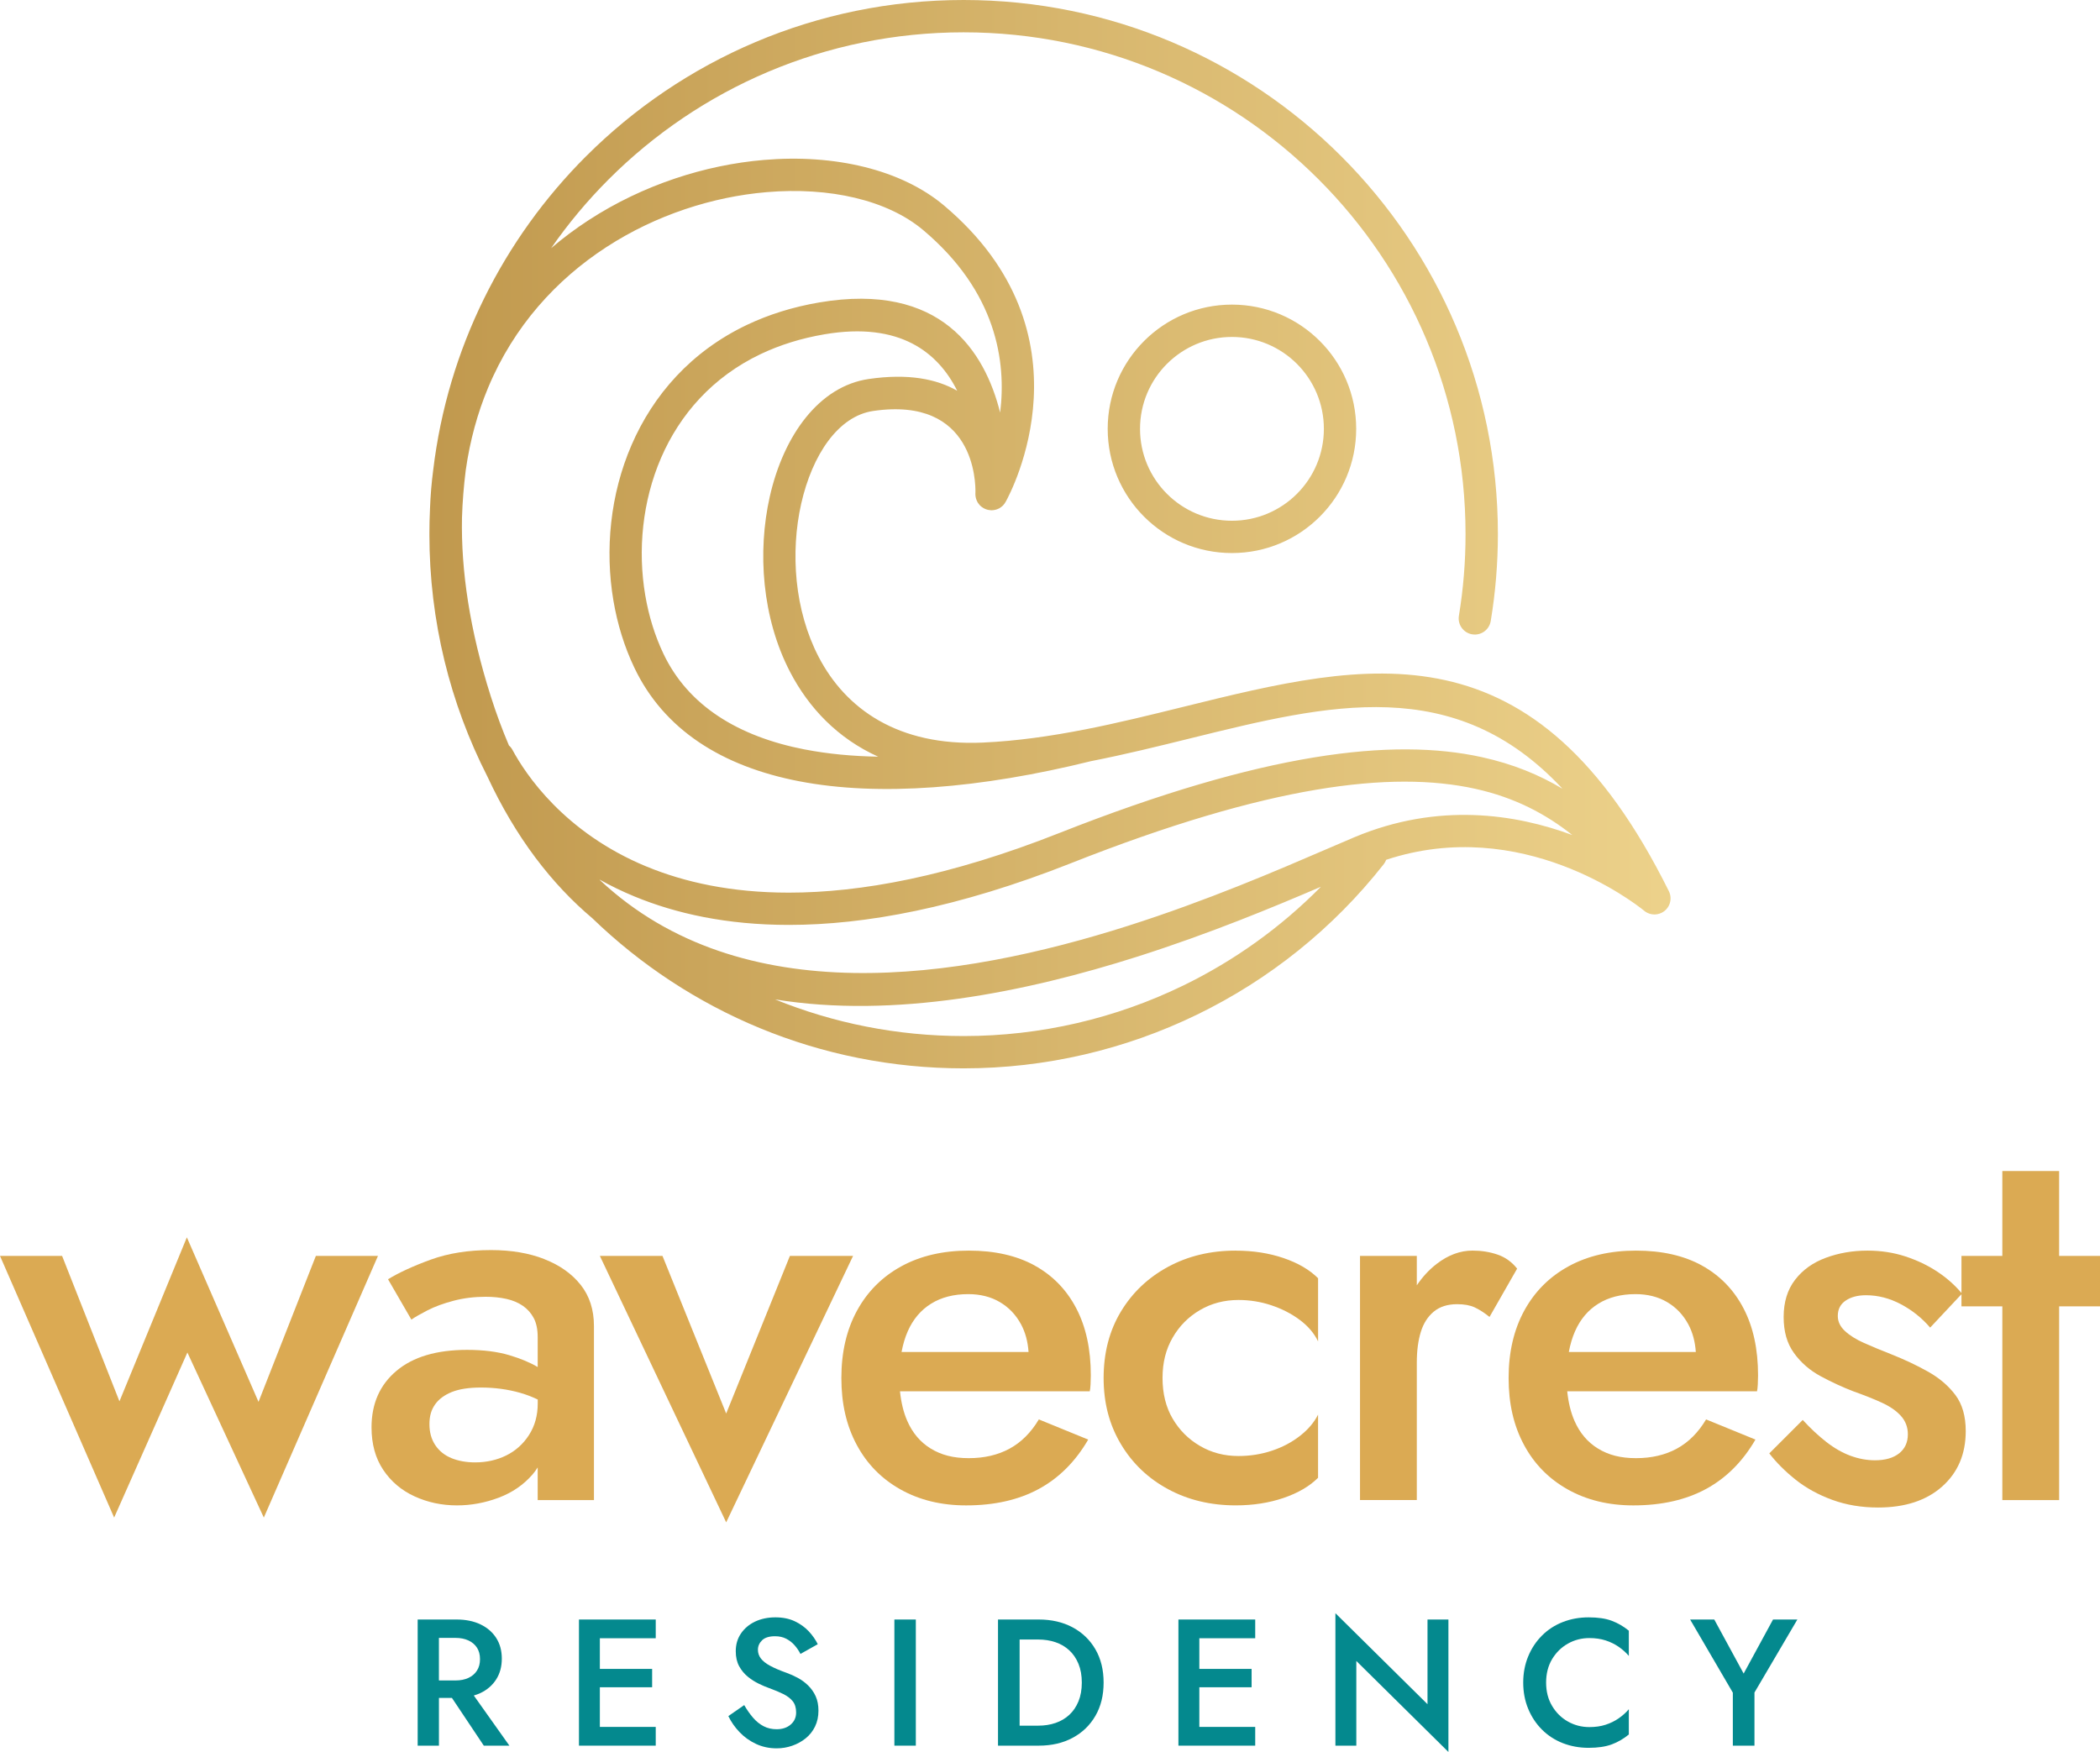 <svg xmlns="http://www.w3.org/2000/svg" xmlns:xlink="http://www.w3.org/1999/xlink" id="Layer_2" data-name="Layer 2" viewBox="0 0 989.09 825.28"><defs><style>      .cls-1 {        fill: url(#linear-gradient);      }      .cls-1, .cls-2, .cls-3, .cls-4 {        stroke-width: 0px;      }      .cls-2 {        fill: #04898e;      }      .cls-3 {        fill: none;      }      .cls-5 {        clip-path: url(#clippath);      }      .cls-4 {        fill: #dbaa53;      }    </style><clipPath id="clippath"><path class="cls-3" d="M549.63,232.62c-7.84-7.83-12.68-18.65-12.68-30.61s4.84-22.77,12.68-30.61c7.84-7.83,18.66-12.68,30.61-12.68s22.78,4.85,30.62,12.68c7.83,7.84,12.68,18.66,12.68,30.61s-4.85,22.78-12.68,30.61c-7.84,7.84-18.66,12.68-30.62,12.68s-22.77-4.84-30.61-12.68M538.86,160.63c-10.59,10.59-17.14,25.22-17.14,41.37s6.55,30.79,17.14,41.38,25.22,17.14,41.38,17.14,30.79-6.55,41.38-17.14c10.59-10.59,17.14-25.22,17.14-41.38s-6.55-30.79-17.14-41.37c-10.59-10.59-25.22-17.14-41.38-17.14s-30.79,6.55-41.38,17.14M622.14,417.72c-18.98,19.23-40.96,34.92-64.9,46.55-31.78,15.45-67.06,23.77-103.36,23.77-31.41,0-61.4-6.13-88.82-17.26,56.21,9.14,117.97-3.38,170.86-20.22,33.99-10.83,63.9-23.27,86.23-32.85M504.41,406.62c93.3-36.87,151.06-43.69,190.3-35.08,18.84,4.14,33.48,11.98,45.84,21.81-26.64-9.87-63.11-15.56-102.62,1.03-3.51,1.47-8.22,3.51-13.43,5.75-22.86,9.86-55.97,24.13-93.17,35.98-80.22,25.55-182,40.8-248.57-21.35l-.42-.45c5.12,2.87,10.64,5.57,16.6,8.02,19.34,7.97,43.27,13.36,72.62,13.36,35.74,0,79.53-8,132.86-29.06M379.21,353.08c-31.54-6.1-55.12-20.66-66.75-45.16-4.02-8.46-6.9-17.78-8.55-27.51-3.6-21.22-1.39-44.3,7.48-64.79,8.78-20.27,24.15-38.04,46.97-48.87,8.88-4.21,18.88-7.4,30.07-9.29,35.53-6.02,53.45,8.69,62.41,26.61-9.55-5.49-22.93-8.27-41.67-5.54-23.34,3.4-40.05,26.45-46.6,55.38-2.94,13.02-3.86,27.3-2.4,41.46,1.47,14.27,5.34,28.46,11.96,41.17,8.82,16.94,22.39,31.28,41.48,39.9-12.26-.21-23.77-1.32-34.4-3.37M304.7,408.28c-39.1-16.11-57.24-43.76-63.31-55-.44-.83-1.01-1.53-1.68-2.12-3.07-7.22-5.92-14.87-8.51-23-10-31.4-14.1-59.45-13.61-84.3.24-7.55.84-15,1.77-22.35,2-14.14,5.61-27.07,10.51-38.82,12.14-29.1,32.28-51.04,55.67-66.25,23.48-15.27,50.23-23.77,75.48-25.92,29.68-2.53,56.98,3.68,73.88,17.94,34.45,29.07,39.14,61.86,36.16,85.9-7.23-28.85-27.83-61.61-85.13-51.9-12.63,2.14-23.97,5.76-34.06,10.55-26.43,12.55-44.24,33.12-54.41,56.61-10.08,23.27-12.6,49.38-8.55,73.29,1.88,11.12,5.18,21.78,9.8,31.49,13.92,29.32,41.31,46.59,77.64,53.61,37.75,7.3,85.39,3.43,137.5-9.46,16.02-3.14,31.7-7.01,47.08-10.81,64.99-16.05,124.23-30.66,174.99,23.81-10.8-6.47-23.21-11.65-38.01-14.89-41.93-9.2-102.58-2.34-199.1,35.79-51.51,20.35-93.4,28.05-127.29,28.04-27.11,0-49.1-4.92-66.82-12.22M275.94,73.7c-38.87,38.87-65.08,90.4-71.92,147.88-.76,5.81-1.26,11.8-1.49,17.97-.19,4.01-.29,8.03-.29,12.08,0,41.07,9.84,79.85,27.29,114.09,13.36,28.74,30.22,50.62,49.51,66.88,45.28,43.75,106.91,70.66,174.83,70.66,38.58,0,76.11-8.86,109.96-25.32,33.87-16.45,64.04-40.5,87.89-70.83.51-.65.89-1.35,1.16-2.09,63.82-21.1,116.92,20.3,121.24,23.78,2.24,2.04,5.6,2.61,8.47,1.19,3.77-1.85,5.31-6.41,3.45-10.17-63.37-127.68-141.22-108.46-228.75-86.84-15.22,3.76-30.74,7.6-46.49,10.68h-.03c-15.76,3.08-31.74,5.41-47.86,6.14-40.08,1.81-64.67-16.05-77.29-40.28-5.73-11-9.08-23.3-10.36-35.7-1.28-12.51-.48-25.11,2.11-36.57,5.22-23.06,17.46-41.26,33.93-43.66,47.87-6.99,48.23,33.9,48.12,38.41v.1s-.01.06-.01.06v.14s-.01.08-.01.08v.05s0,.14,0,.14v.14s0,.05,0,.05v.08c.02,1.2.31,2.34.83,3.35l.02.03.06.12.13.24.05.1.02.02.07.11v.02s.01,0,.01,0l.1.15.03.05.07.09c.14.2.29.39.45.58l.07.09.05.06.05.05.08.08.11.12v.02s.14.12.14.12l.06.05.08.08.03.02.1.09h0s.1.09.1.09l.04.04.07.05.08.06.03.03h.02c.79.62,1.71,1.09,2.71,1.35h.05s.14.05.14.05h.05s.14.04.14.04h.05s.04.02.04.02c.43.09.85.13,1.28.15h.32c1.18-.02,2.31-.31,3.31-.81h.03s.13-.09.13-.09h.03s.14-.09.14-.09l.02-.02.13-.08h.03s.13-.1.13-.1l.03-.02.13-.09.03-.02c.25-.17.49-.35.72-.55l.13-.11h0s.13-.13.13-.13l.13-.12h0l.12-.13.12-.13h0s.11-.14.11-.14h.01s.11-.14.11-.14l.02-.02.1-.13.02-.02.09-.12.03-.03c.23-.31.44-.65.62-.99,2.19-3.93,42.57-79.01-29.03-139.42-20.05-16.91-51.41-24.37-84.94-21.51-27.56,2.34-56.8,11.65-82.5,28.35-6.11,3.98-12.04,8.39-17.68,13.21,8.07-11.62,17.15-22.47,27.12-32.44,42.78-42.78,101.88-69.24,167.16-69.24s124.39,26.46,167.17,69.24c42.78,42.78,69.24,101.88,69.24,167.17,0,6.49-.26,12.94-.78,19.31-.53,6.51-1.32,12.89-2.35,19.15-.67,4.14,2.14,8.04,6.28,8.72,4.14.67,8.04-2.14,8.72-6.28,1.13-6.86,1.97-13.67,2.52-20.4.56-6.86.85-13.7.85-20.5,0-69.49-28.17-132.4-73.7-177.94C586.28,28.17,523.37,0,453.88,0s-132.4,28.17-177.93,73.7"></path></clipPath><linearGradient id="linear-gradient" x1="-1423.39" y1="-511.89" x2="-1422.39" y2="-511.89" gradientTransform="translate(832314.13 -298999.36) scale(584.6 -584.6)" gradientUnits="userSpaceOnUse"><stop offset="0" stop-color="#c0984d"></stop><stop offset="1" stop-color="#ecd18a"></stop></linearGradient></defs><g id="Layer_1-2" data-name="Layer 1"><g><g class="cls-5"><rect class="cls-1" x="202.25" y="0" width="585.67" height="503.27"></rect></g><polygon class="cls-4" points="148.77 591.61 121.76 660.36 88.01 582.86 56.26 660.11 29.25 591.61 0 591.61 53.76 714.87 88.26 637.11 124.26 714.87 178.02 591.61 148.77 591.61"></polygon><path class="cls-4" d="M256.4,593.11c-7.25-2.83-15.63-4.25-25.13-4.25-10.67,0-20.13,1.5-28.38,4.5-8.25,3-14.96,6.09-20.13,9.25l11,19c1.66-1.16,4.21-2.62,7.62-4.38,3.42-1.75,7.5-3.25,12.25-4.5,4.75-1.25,9.79-1.87,15.12-1.87,3.5,0,6.75.33,9.75,1,3,.67,5.58,1.75,7.75,3.25,2.16,1.5,3.88,3.42,5.12,5.75,1.25,2.34,1.88,5.34,1.88,9v14.09c-3.59-2.13-8.04-3.99-13.38-5.58-5.59-1.66-12.22-2.5-19.88-2.5-14.34,0-25.42,3.29-33.25,9.88-7.84,6.59-11.75,15.46-11.75,26.63,0,7.84,1.83,14.5,5.5,20,3.67,5.5,8.59,9.67,14.76,12.5,6.16,2.83,12.83,4.25,20,4.25,6.66,0,13.21-1.21,19.62-3.62,6.42-2.42,11.75-6.08,16-11,.89-1.03,1.67-2.13,2.38-3.27v15.4h26.5v-82.01c0-7.66-2.09-14.13-6.25-19.38-4.17-5.25-9.87-9.29-17.13-12.12M249.15,675.99c-2.75,4.25-6.34,7.46-10.75,9.63-4.42,2.17-9.29,3.25-14.63,3.25-4.17,0-7.87-.67-11.13-2-3.25-1.33-5.79-3.38-7.63-6.13-1.83-2.75-2.75-6.04-2.75-9.88s.88-6.75,2.63-9.25c1.75-2.5,4.38-4.46,7.88-5.88,3.5-1.41,8.08-2.12,13.75-2.12,6.5,0,12.66.84,18.5,2.5,2.83.81,5.58,1.86,8.25,3.14v1.86c0,5.67-1.38,10.63-4.13,14.88"></path><polygon class="cls-4" points="372.04 591.61 342.03 665.86 312.03 591.61 282.53 591.61 342.03 717.12 401.79 591.61 372.04 591.61"></polygon><path class="cls-4" d="M487.3,596.11c-8.5-4.66-18.84-7-31-7s-22.75,2.46-31.76,7.38c-9,4.92-15.96,11.88-20.88,20.88-4.92,9-7.38,19.59-7.38,31.75s2.41,22.5,7.25,31.51c4.83,9,11.7,16,20.63,21,8.91,5,19.21,7.5,30.88,7.5,13.34,0,24.75-2.59,34.25-7.75,9.5-5.16,17.25-12.92,23.25-23.25l-23.25-9.5c-3.67,6.17-8.25,10.75-13.75,13.75-5.5,3-11.92,4.5-19.25,4.5s-12.96-1.5-17.88-4.5c-4.92-3-8.63-7.38-11.13-13.13-1.74-4-2.86-8.63-3.39-13.88h89.39c.16-.66.29-1.75.37-3.25.08-1.5.12-2.91.12-4.25,0-12.33-2.29-22.88-6.88-31.63-4.58-8.75-11.13-15.46-19.62-20.13M438.54,614.11c4.84-3,10.66-4.5,17.5-4.5,5.67,0,10.63,1.25,14.88,3.75,4.25,2.5,7.58,6,10,10.5,2.01,3.75,3.18,8.09,3.52,13h-59.81c.67-3.6,1.64-6.85,2.92-9.75,2.5-5.67,6.16-10,11-13"></path><path class="cls-4" d="M582.05,589.11c-11.84,0-22.47,2.54-31.88,7.63-9.42,5.09-16.84,12.13-22.25,21.12-5.42,9-8.12,19.42-8.12,31.25s2.71,22.05,8.12,31.13c5.41,9.08,12.83,16.17,22.25,21.25,9.41,5.09,20.04,7.63,31.88,7.63,8.16,0,15.66-1.17,22.5-3.5,6.83-2.33,12.25-5.5,16.25-9.5v-29.75c-1.84,3.67-4.67,7-8.5,10-3.83,3-8.25,5.34-13.25,7-5,1.67-10.25,2.5-15.75,2.5-6.67,0-12.71-1.58-18.12-4.75-5.42-3.16-9.71-7.46-12.88-12.87-3.17-5.41-4.75-11.79-4.75-19.13s1.58-13.5,4.75-19c3.16-5.5,7.46-9.83,12.88-13,5.41-3.16,11.46-4.75,18.12-4.75,5.33,0,10.5.83,15.5,2.5,5,1.67,9.46,3.96,13.38,6.88,3.91,2.92,6.79,6.29,8.63,10.13v-29.75c-4-4-9.42-7.17-16.25-9.5-6.84-2.33-14.34-3.5-22.5-3.5"></path><path class="cls-4" d="M705.31,590.98c-3.67-1.25-7.59-1.88-11.75-1.88-5.84,0-11.46,2.09-16.88,6.25-3.56,2.74-6.68,6.12-9.37,10.11v-13.86h-26.75v115.01h26.75v-64.76c0-5.5.62-10.29,1.87-14.37s3.29-7.29,6.13-9.63c2.83-2.33,6.5-3.5,11-3.5,3.33,0,6.08.5,8.25,1.5,2.16,1,4.5,2.5,7,4.5l13-22.75c-2.5-3.16-5.59-5.38-9.25-6.62"></path><path class="cls-4" d="M801.57,596.11c-8.5-4.66-18.84-7-31-7s-22.75,2.46-31.76,7.38c-9,4.92-15.96,11.88-20.88,20.88-4.92,9-7.38,19.59-7.38,31.75s2.41,22.5,7.25,31.51c4.83,9,11.7,16,20.63,21,8.91,5,19.21,7.5,30.88,7.5,13.33,0,24.75-2.59,34.25-7.75,9.5-5.16,17.25-12.92,23.25-23.25l-23.25-9.5c-3.67,6.17-8.25,10.75-13.75,13.75-5.5,3-11.92,4.5-19.25,4.5s-12.96-1.5-17.88-4.5c-4.92-3-8.63-7.38-11.13-13.13-1.74-4-2.86-8.63-3.39-13.88h89.39c.16-.66.29-1.75.37-3.25.08-1.5.12-2.91.12-4.25,0-12.33-2.29-22.88-6.88-31.63-4.58-8.75-11.13-15.46-19.62-20.13M752.82,614.11c4.84-3,10.66-4.5,17.5-4.5,5.67,0,10.63,1.25,14.88,3.75,4.25,2.5,7.58,6,10,10.5,2.01,3.75,3.18,8.09,3.52,13h-59.81c.67-3.6,1.64-6.85,2.92-9.75,2.5-5.67,6.16-10,11-13"></path><path class="cls-4" d="M989.09,591.61h-19.25v-40h-26.75v40h-19.25v17.47c-3.12-3.72-6.86-7.04-11.25-9.97-4.5-3-9.55-5.41-15.13-7.25-5.59-1.83-11.54-2.75-17.88-2.75-7,0-13.54,1.13-19.62,3.38-6.09,2.25-10.92,5.71-14.5,10.38-3.59,4.67-5.37,10.5-5.37,17.5s1.62,12.5,4.87,17c3.25,4.5,7.41,8.12,12.5,10.88,5.08,2.75,10.21,5.12,15.38,7.12,5.17,1.84,9.67,3.62,13.5,5.38,3.83,1.75,6.84,3.83,9,6.25,2.17,2.42,3.25,5.3,3.25,8.63,0,3.83-1.38,6.83-4.13,9-2.75,2.17-6.54,3.25-11.37,3.25-3.84,0-7.67-.71-11.5-2.12-3.83-1.41-7.63-3.58-11.38-6.5-3.75-2.92-7.46-6.38-11.13-10.38l-15.75,15.75c3.33,4.33,7.46,8.46,12.38,12.38,4.92,3.92,10.67,7.09,17.25,9.5,6.58,2.41,13.79,3.62,21.63,3.62,12.66,0,22.71-3.29,30.13-9.87,7.41-6.58,11.13-15.29,11.13-26.13,0-7-1.62-12.67-4.87-17-3.25-4.33-7.54-8-12.88-11-5.33-3-11.17-5.75-17.5-8.25-4.67-1.83-8.88-3.58-12.63-5.25-3.75-1.66-6.75-3.54-9-5.63-2.25-2.08-3.38-4.45-3.38-7.12,0-3.16,1.25-5.58,3.75-7.25,2.5-1.67,5.67-2.5,9.5-2.5,5.67,0,11.17,1.42,16.5,4.25,5.33,2.84,9.91,6.5,13.75,11l14.75-15.73v5.73h19.25v91.26h26.75v-91.26h19.25v-23.75Z"></path><path class="cls-2" d="M226.3,797.52c3.19-1.53,5.67-3.68,7.42-6.45,1.76-2.77,2.63-6.02,2.63-9.76s-.88-6.98-2.63-9.72c-1.75-2.74-4.23-4.88-7.42-6.41-3.2-1.53-6.95-2.29-11.25-2.29h-18.33v59.42h10.02v-22.5h6.11l15.02,22.5h12.05l-16.76-23.62c1.09-.33,2.15-.7,3.14-1.17M206.73,771.55h7.89c2.26,0,4.26.4,5.99,1.19,1.72.79,3.07,1.92,4.03,3.4.96,1.47,1.44,3.28,1.44,5.43s-.48,3.9-1.44,5.39c-.96,1.5-2.31,2.65-4.03,3.44-1.73.79-3.72,1.19-5.99,1.19h-7.89v-20.03Z"></path><polygon class="cls-2" points="278.88 762.89 272.69 762.89 272.69 822.31 278.88 822.31 282.53 822.31 308.85 822.31 308.85 813.48 282.53 813.48 282.53 794.8 307.15 794.8 307.15 786.15 282.53 786.15 282.53 771.71 308.85 771.71 308.85 762.89 282.53 762.89 278.88 762.89"></polygon><path class="cls-2" d="M380.67,794c-1.47-1.44-3.1-2.65-4.88-3.61-1.78-.96-3.55-1.75-5.31-2.38-3.17-1.13-5.75-2.23-7.73-3.31-1.98-1.07-3.44-2.22-4.37-3.44-.93-1.21-1.4-2.59-1.4-4.12,0-1.7.65-3.18,1.95-4.46,1.3-1.27,3.34-1.91,6.11-1.91,1.98,0,3.72.38,5.22,1.15,1.5.77,2.82,1.78,3.95,3.06,1.13,1.27,2.06,2.65,2.8,4.12l8.15-4.58c-1.02-2.09-2.42-4.1-4.2-6.03-1.79-1.92-3.98-3.51-6.58-4.75-2.6-1.24-5.66-1.87-9.17-1.87s-6.75.67-9.55,1.99c-2.8,1.33-5.03,3.2-6.66,5.6-1.65,2.41-2.46,5.19-2.46,8.36,0,2.78.54,5.14,1.61,7.09,1.07,1.95,2.43,3.59,4.07,4.92,1.64,1.33,3.37,2.43,5.18,3.31,1.81.88,3.45,1.57,4.92,2.08,2.49.91,4.68,1.82,6.58,2.76,1.89.93,3.38,2.06,4.46,3.39,1.07,1.33,1.61,3.1,1.61,5.31,0,2.32-.85,4.21-2.55,5.68-1.7,1.47-3.91,2.21-6.62,2.21-2.27,0-4.3-.46-6.11-1.4-1.81-.93-3.47-2.26-4.97-3.99-1.5-1.73-2.9-3.72-4.2-5.98l-7.47,5.18c1.3,2.71,3.05,5.24,5.26,7.55,2.21,2.32,4.8,4.17,7.77,5.56,2.97,1.39,6.21,2.08,9.72,2.08,2.55,0,4.99-.41,7.34-1.23,2.35-.82,4.46-1.98,6.32-3.48,1.87-1.5,3.34-3.35,4.42-5.56,1.07-2.21,1.61-4.7,1.61-7.47,0-2.6-.44-4.87-1.31-6.79-.88-1.92-2.05-3.61-3.53-5.05"></path><rect class="cls-2" x="421.25" y="762.89" width="10.1" height="59.42"></rect><path class="cls-2" d="M505.2,766.58c-4.58-2.46-9.9-3.69-15.96-3.69h-19.18v59.42h19.18c6.06,0,11.38-1.23,15.96-3.69,4.58-2.46,8.16-5.91,10.74-10.36,2.57-4.44,3.86-9.66,3.86-15.66s-1.29-11.22-3.86-15.66c-2.57-4.44-6.15-7.89-10.74-10.36M507.96,801.43c-1.05,2.55-2.49,4.67-4.33,6.37-1.84,1.69-4,2.97-6.49,3.82-2.49.85-5.21,1.27-8.15,1.27h-8.75v-40.58h8.75c2.94,0,5.66.43,8.15,1.27,2.49.85,4.65,2.12,6.49,3.82,1.84,1.7,3.28,3.82,4.33,6.37,1.05,2.55,1.57,5.49,1.57,8.83s-.53,6.28-1.57,8.83"></path><polygon class="cls-2" points="561.23 762.89 555.03 762.89 555.03 822.31 561.23 822.31 564.88 822.31 591.2 822.31 591.2 813.48 564.88 813.48 564.88 794.8 589.5 794.8 589.5 786.15 564.88 786.15 564.88 771.71 591.2 771.71 591.2 762.89 564.88 762.89 561.23 762.89"></polygon><polygon class="cls-2" points="672.35 802.78 628.97 759.91 628.97 822.31 638.82 822.31 638.82 782.41 682.2 825.28 682.2 762.89 672.35 762.89 672.35 802.78"></polygon><path class="cls-2" d="M748.24,761.87c-4.36,0-8.42.74-12.18,2.21-3.76,1.47-7.03,3.6-9.8,6.37-2.77,2.77-4.94,6.04-6.49,9.8-1.56,3.77-2.34,7.88-2.34,12.35s.78,8.59,2.34,12.35c1.55,3.76,3.72,7.03,6.49,9.8,2.77,2.77,6.04,4.9,9.8,6.37,3.76,1.47,7.82,2.21,12.18,2.21s7.98-.54,10.87-1.61c2.89-1.07,5.57-2.63,8.06-4.67v-11.89c-1.36,1.59-2.96,3.02-4.79,4.29-1.84,1.27-3.89,2.28-6.16,3.01-2.26.74-4.81,1.1-7.64,1.1-3.62,0-6.98-.86-10.06-2.59-3.09-1.73-5.58-4.17-7.47-7.34-1.9-3.17-2.84-6.85-2.84-11.03s.95-7.94,2.84-11.08c1.9-3.14,4.38-5.57,7.47-7.3,3.08-1.73,6.43-2.59,10.06-2.59,2.83,0,5.38.37,7.64,1.1,2.27.74,4.31,1.74,6.16,3.01,1.83,1.28,3.44,2.7,4.79,4.29v-11.88c-2.49-2.04-5.18-3.59-8.06-4.67-2.89-1.08-6.51-1.61-10.87-1.61"></path><polygon class="cls-2" points="835.09 762.89 821.25 788.35 807.41 762.89 796.04 762.89 816.16 797.35 816.16 822.31 826.35 822.31 826.35 797.27 846.55 762.89 835.09 762.89"></polygon></g></g></svg>